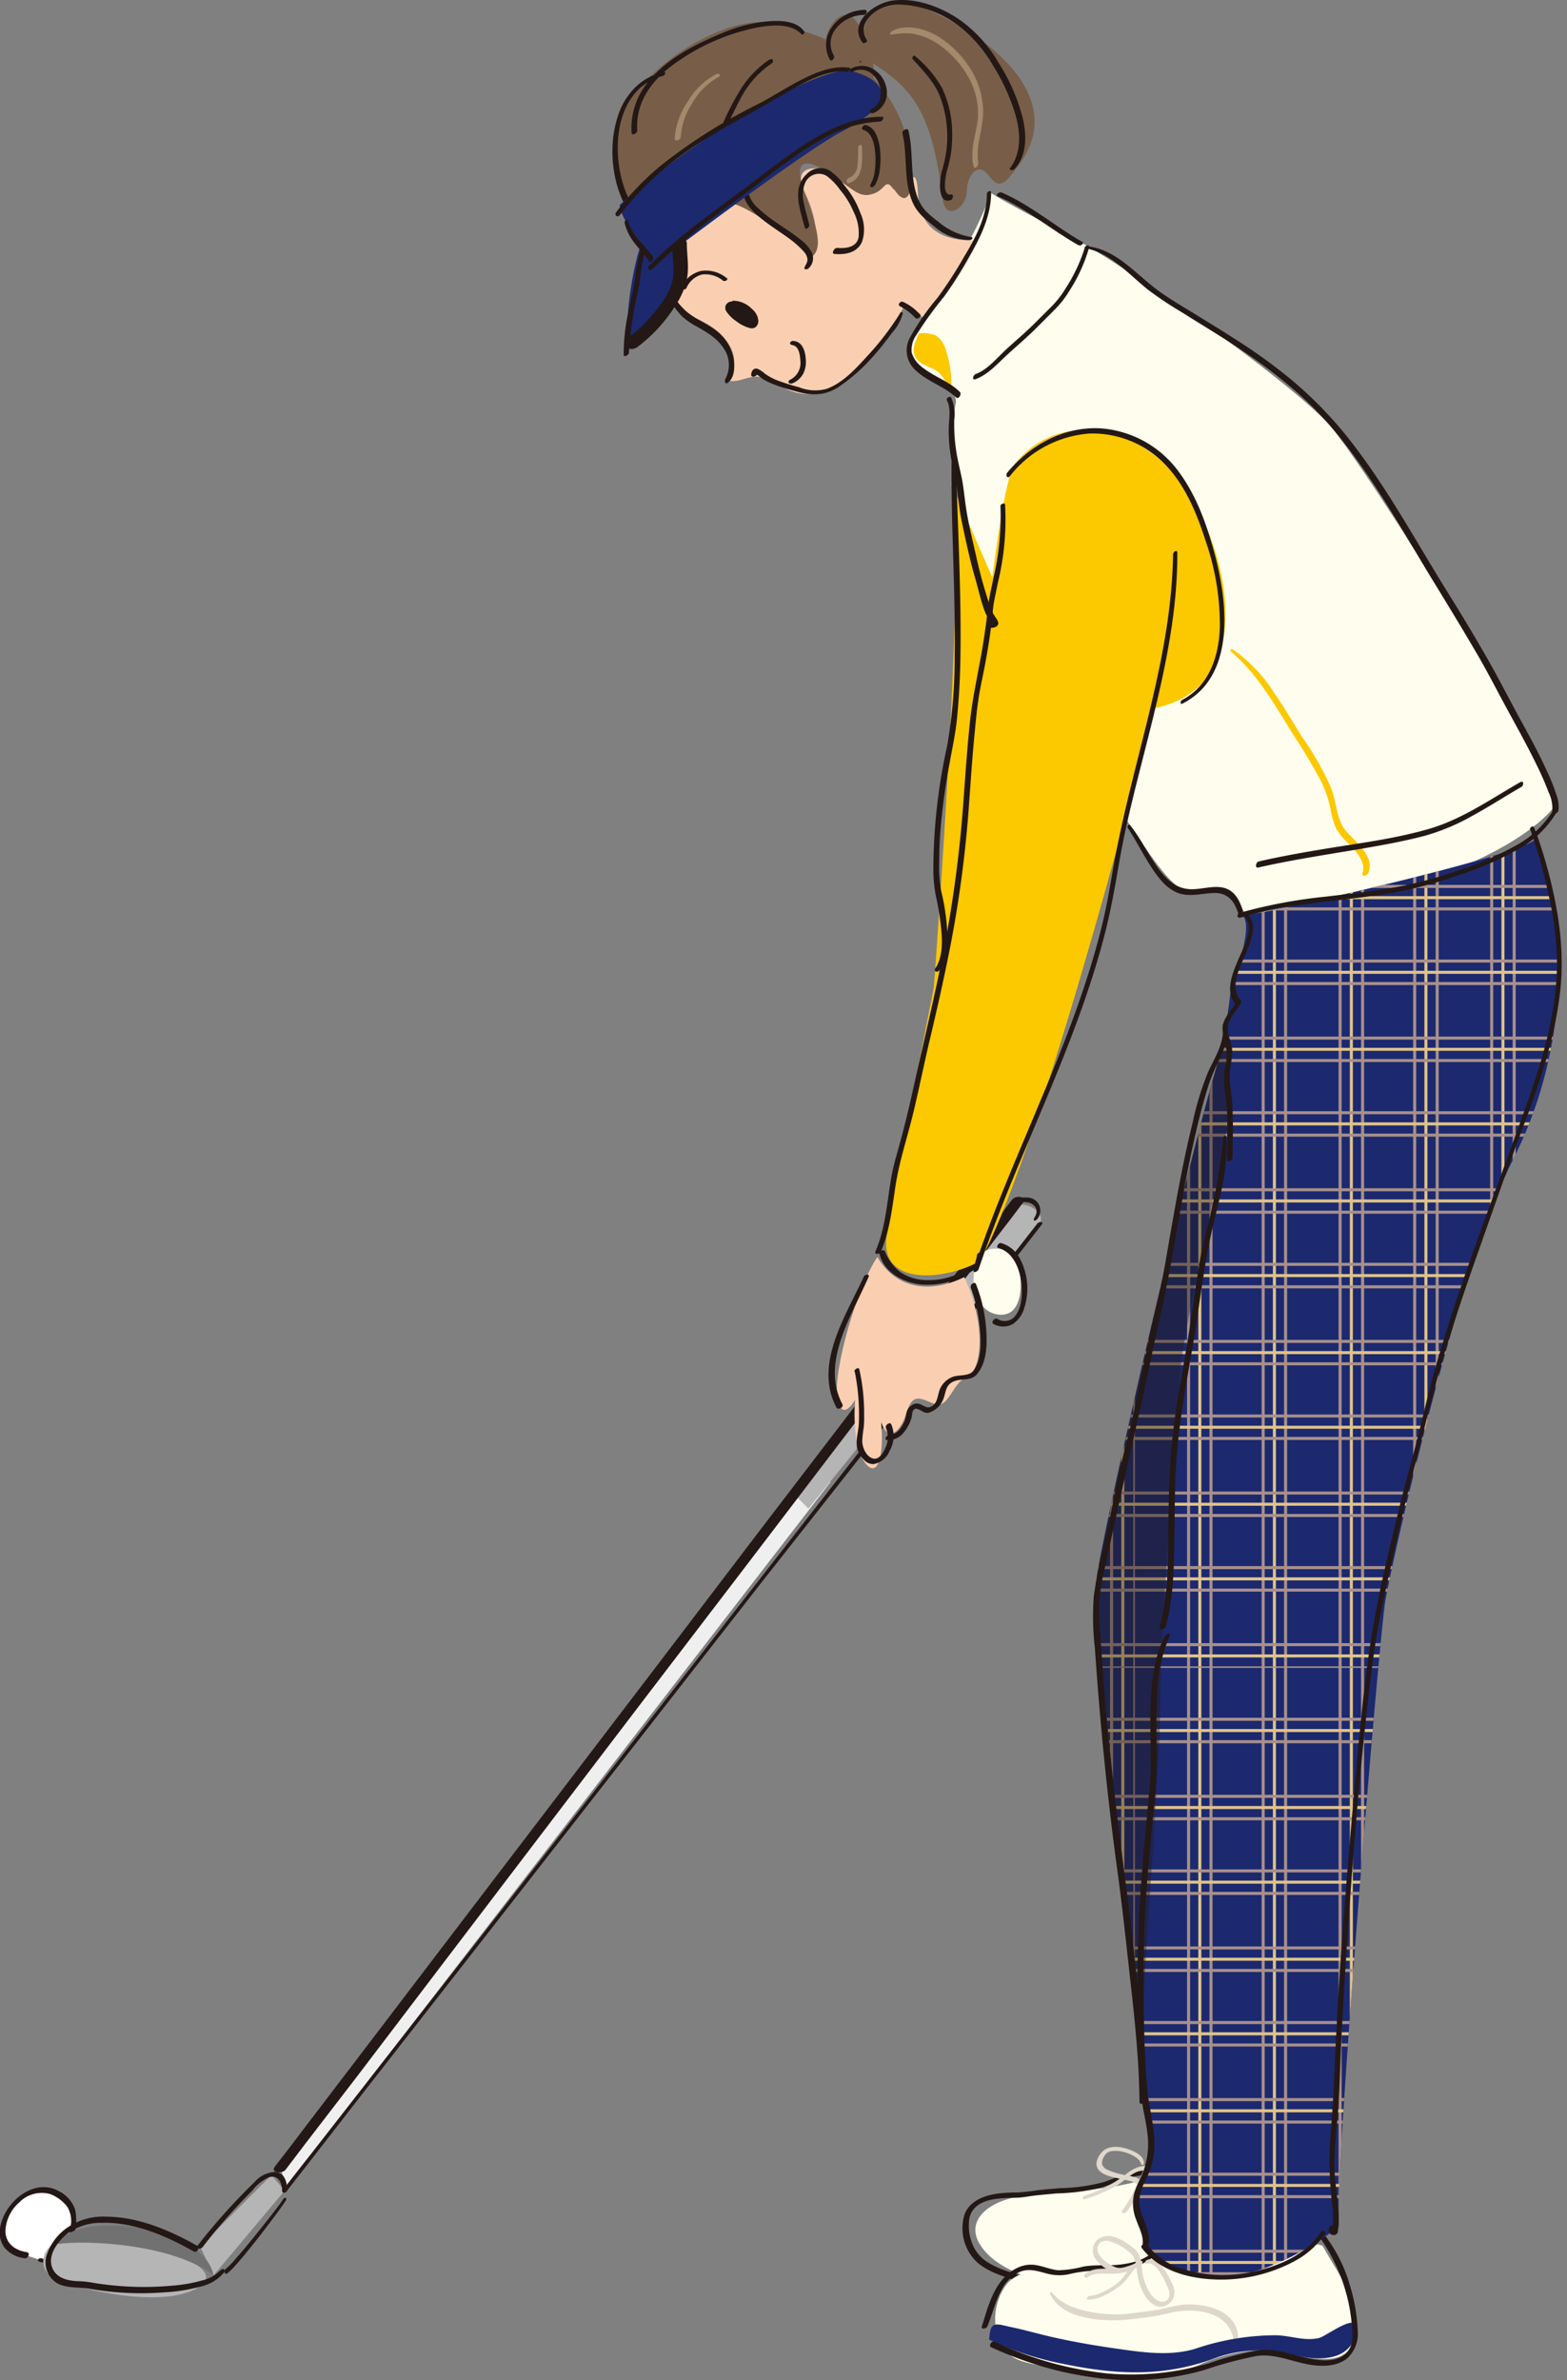 <svg xmlns="http://www.w3.org/2000/svg" xmlns:xlink="http://www.w3.org/1999/xlink" viewBox="0 0 257.81 391.38"><rect x="0" y="0" width="257.81" height="391.38" fill="#808080" stroke="none"/><defs><style>.cls-1,.cls-10,.cls-11,.cls-12{fill:none;}.cls-2{isolation:isolate;}.cls-3{fill:#fff;}.cls-4{fill:#231815;}.cls-5{fill:#fffeee;}.cls-6{fill:#dfd7cb;}.cls-7{fill:#1c296f;}.cls-8{fill:#fcc800;}.cls-9{clip-path:url(#clip-path);}.cls-10,.cls-12{stroke:#a8908b;}.cls-10,.cls-11,.cls-12{stroke-linecap:square;}.cls-10,.cls-11{stroke-width:0.5px;}.cls-11{stroke:#dfc389;}.cls-12{stroke-width:0.25px;}.cls-13{mix-blend-mode:multiply;opacity:0.4;}.cls-14{fill:#b5b5b6;}.cls-15{fill:#efefef;}.cls-16{fill:#727171;}.cls-17{fill:#facfb1;}.cls-18{fill:#785e48;}.cls-19{fill:#a5896d;}</style><clipPath id="clip-path"><path class="cls-1" d="M188,345.56a26,26,0,0,1-.28-6.13c-1.44-18.15-7.75-73.58-7.42-78.9.37-5.87,17.2-79,21.26-89.43.06-.16.14-.3.21-.45a34.18,34.18,0,0,1,.16-3.59c.37-2.56.73-5.49.73-5.49s3.67-8.8,1.84-11c3.66-.37,44.34-9.53,48-12.46,6.23,15,5.13,35.55-3.67,52.78s-19.58,64.76-20.89,72.2c-1.1,6.24-8.43,95.67-7.7,103-6.23,5.13-21.62,13.56-31.15,4.4-1.1-5.13-2.93-6.6-1.1-12.1S189.44,349.6,188,345.56Z"/></clipPath></defs><g class="cls-2"><g id="レイヤー_2" data-name="レイヤー 2"><g id="illustration"><path class="cls-3" d="M6.51,371.59c4.4,1.47,6.6-5.86,5.14-8.8-6.6-8.79-16.86,6.6-7.33,8.07"/><path class="cls-4" d="M6.36,371.85c2.93,1.15,5.08-1.83,5.79-4.3a8.43,8.43,0,0,0,.22-4.17,5.3,5.3,0,0,0-2.54-3C5.6,357.88.57,362.19,0,366.48a4.24,4.24,0,0,0,.7,3.06,5,5,0,0,0,3.41,1.8c.47.07.94-.87.33-1C2.6,370.08.94,369,.89,366.9a6.6,6.6,0,0,1,2.25-4.72,5.17,5.17,0,0,1,5.14-1.39,6.44,6.44,0,0,1,2.81,2.11,4.67,4.67,0,0,1,.52,3.31c-.29,2.53-1.85,5.9-4.94,5.12-.26-.06-.61.4-.31.52Z"/><path class="cls-5" d="M173.2,375.46a38.79,38.79,0,0,0,12.12,0c2.08-.24,5.9-.51,6.86-2.75.67-1.56,0-3.43-.14-5-.39-3.63-1.31-7.42-1.21-11.09-1.8.56-2.83,1.93-4.82,2.37a52.27,52.27,0,0,1-7,1.08c-4.59.37-9.47.22-13.87,1.76-3.15,1.1-6,3.62-4,7.09C163.44,372.83,169,374.64,173.2,375.46Z"/><path class="cls-4" d="M188.5,356.92c-2.43,0-4.63,1.13-6.89,1.89a30.23,30.23,0,0,1-7.22,1c-1.26.11-2.51.21-3.77.35a29.45,29.45,0,0,1-3.24.36,25.3,25.3,0,0,0-3.37.2c-2.13.32-4.44,1.19-5.3,3.35a7.69,7.69,0,0,0,2.06,7.94c2.61,2.25,6.22,2.69,9.3,4,.43.18,1.17-.53.62-.78-2.49-1.17-5.27-1.57-7.69-2.94a6.37,6.37,0,0,1-2.95-3.13,8,8,0,0,1-.55-4.45c.51-2.27,2.79-3,4.84-3.19,1-.12,2-.11,3-.14s1.93-.24,2.89-.35c1.2-.14,2.4-.24,3.6-.35a35.91,35.91,0,0,0,7.18-.91c2.44-.72,4.7-2,7.3-2.1.47,0,.77-.76.14-.75Z"/><path class="cls-6" d="M178.41,361.61a16.11,16.11,0,0,0,3.22-1.17,18,18,0,0,0,2.5-1.3c1.24-.85,2.66-2.44,4.33-2.2l-.17-.38c-1.15,2.3-2,4.82-3.63,6.86a.3.3,0,0,0,.12.49.62.62,0,0,0,.64-.28c1.64-2.1,2.53-4.7,3.7-7.07a.27.27,0,0,0-.17-.38c-1.78-.25-3.19.92-4.53,1.93a13.74,13.74,0,0,1-2.3,1.38,20.91,20.91,0,0,1-3.65,1.54c-.34.1-.54.7-.06.58Z"/><path class="cls-6" d="M188.18,355.82c.18-1.27-1.51-2.06-2.47-2.39-1.28-.45-3-.71-4.17.21a3.53,3.53,0,0,0-1.07,1.68,1.59,1.59,0,0,0,.23,1.42c.67.89,2,1.17,3,1.4.65.16,1.31.28,2,.44a3.44,3.44,0,0,1,1.25.49c.31.2.91-.22.67-.57a1.86,1.86,0,0,0-1-.52c-.49-.14-1-.24-1.48-.34a10.63,10.63,0,0,1-3.09-.93,1.48,1.48,0,0,1-.73-.83,1.76,1.76,0,0,1,.34-1.27,1.56,1.56,0,0,1,1.08-.86,4.58,4.58,0,0,1,1.88.05,6.4,6.4,0,0,1,2.1.85,2.17,2.17,0,0,1,1.05,1.22c0,.21.41.13.43-.05Z"/><path class="cls-5" d="M217.66,369.39c2.4,4.46,8,11.47,4.32,16.88-1.56,2.33-5.51,1.58-7.85,1.25-2.64-.36-5.27-1.09-7.95-1A27.9,27.9,0,0,0,197,389a29.75,29.75,0,0,1-8.63,1.84,35.19,35.19,0,0,1-15.05-1.31c-3.17-1.07-7.06-.66-8.82-4.35a9.78,9.78,0,0,1,.86-9.22c1.85-2.56,4.73-2.59,7.5-2.34a38.33,38.33,0,0,0,9.69.08,29.88,29.88,0,0,0,8.57-2.43c2.38-1.21,4.6-1.34,7.24-1.54,3.26-.23,6.53-.39,9.79-.44C209.25,369.28,217.2,368.53,217.66,369.39Z"/><path class="cls-6" d="M172.79,377.22c1.71,3.86,7.46,4.39,11.11,4.32a28.33,28.33,0,0,0,3-.28,41.8,41.8,0,0,0,5.11-.81,13.29,13.29,0,0,1,6.11-.26c2.43.52,4.35,1.9,4.81,4.43.11.65.8,0,.77-.42-.3-4.4-5.56-5.54-9.13-5.22a29.67,29.67,0,0,0-3.35.68c-1.65.35-3.35.49-5,.73a21.18,21.18,0,0,1-6.6-.19c-2.39-.43-5-1.27-6.57-3.28-.13-.18-.34.16-.28.3Z"/><path class="cls-7" d="M212.78,387.22a21.52,21.52,0,0,0-12.54.42c-8.42,3.21-16.21,2.92-24.94,1.14a51.59,51.59,0,0,1-12.55-4.06c.15-3.36,1.21-2.54,3.91-2,1.9.4,3.74.93,5.63,1.38,4.17,1,8.44,1.69,12.68,2.28,3.89.54,8,1,11.83-.21A41.24,41.24,0,0,1,210,384c2.41.07,4.61,1,7,.45,1.37-.33,7.06-4.94,6.11-.8C222,388.55,216.48,388.15,212.78,387.22Z"/><path class="cls-4" d="M217.32,368.18A29.06,29.06,0,0,1,222.38,382c.21,1.62.38,3.79-.95,5-1.85,1.72-5.08,1.08-7.25.53-2.34-.59-4.72-1.4-7.16-1.07a53.87,53.87,0,0,0-8,2.1,45,45,0,0,1-16.71,1.73,57.13,57.13,0,0,1-18.68-5.25c-.45-.2-1.07.7-.56.93,11,5,23.28,7.16,35.11,3.73a65.09,65.09,0,0,1,8.56-2.29c2.9-.42,5.68.86,8.49,1.38,2.13.4,4.76.42,6.51-1.08a5.52,5.52,0,0,0,1.64-4.47,29.9,29.9,0,0,0-1.32-7.56A24.9,24.9,0,0,0,218,367.6c-.22-.29-.83.3-.63.58Z"/><path class="cls-4" d="M190.44,369.34c-1.21,2-3.68,2.71-5.87,3s-4.24,0-6.31.36a18.16,18.16,0,0,1-4.12.61c-1.46-.12-2.81-.83-4.27-.91-2.25-.13-4.31,1.4-5.52,3.18-1.42,2.08-2.08,4.64-2.82,7-.15.5.75.33.89,0,.91-2.11,1.36-4.42,2.57-6.41a6.49,6.49,0,0,1,2.54-2.47c1.61-.82,3.11-.26,4.74.16a7.65,7.65,0,0,0,3.56.11,20.17,20.17,0,0,1,3.62-.55,29.66,29.66,0,0,0,6.24-.52,8.15,8.15,0,0,0,5.58-3.51c.3-.52-.61-.47-.83-.1Z"/><path class="cls-6" d="M188.73,372.24c1.08-.41,2.18,1.5,2.6,2.22.26.46.44.94.66,1.41a2.62,2.62,0,0,1,.4,1.68,1.18,1.18,0,0,1-1.53.89,3,3,0,0,1-1.52-1.19,8.77,8.77,0,0,1-1.43-4c-.18-1.35-.25-2.69-1.42-3.58a10,10,0,0,0-2.91-1.75,3,3,0,0,0-3,.34,2.4,2.4,0,0,0-.43,3.05,5.51,5.51,0,0,0,1.68,1.65,4.24,4.24,0,0,0,2,.87,6,6,0,0,0,2-.47,4.86,4.86,0,0,0,1.65-.8c.47-.41,0-.91-.49-.5a4.5,4.5,0,0,1-1.51.62,2.77,2.77,0,0,1-1.81.18c-1.18-.41-2.79-1.47-3.08-2.79a1.44,1.44,0,0,1,.55-1.41,2.18,2.18,0,0,1,1.57-.07,9,9,0,0,1,2.95,1.64c1.34.93,1.23,2.39,1.48,3.83a9.36,9.36,0,0,0,1.35,3.61c.66,1,1.85,2,3.12,1.53a2.39,2.39,0,0,0,1.59-2.67,6.41,6.41,0,0,0-.62-1.59,9.83,9.83,0,0,0-1-1.7c-.61-.88-1.73-2.19-2.93-1.59-.3.16-.42.76,0,.58Z"/><path class="cls-6" d="M179.07,378.13c1.9,0,3.8-1.21,5.27-2.32a8.65,8.65,0,0,0,1.59-1.77c.41-.52.93-1.36,1.61-1.55l-.17-.65a8.54,8.54,0,0,1-4.86,1.21c-1.36,0-2.95-.08-4,.91-.39.38.11.78.5.47a3,3,0,0,1,1.77-.54c.73-.05,1.46,0,2.18,0a9,9,0,0,0,4.8-1.48c.31-.21.31-.78-.17-.65-1.52.44-2.27,2.19-3.29,3.26a9,9,0,0,1-2.16,1.5,6.68,6.68,0,0,1-2.86,1c-.33,0-.69.64-.21.63Z"/><path class="cls-5" d="M179.25,40.66c12.83,7.7,34.1,23.19,39.51,29.27,5.86,6.6,38.48,58.28,37,62.68-5.5,7-25.29,16.49-50.95,17.59-1.46-2.93-3.3-4-6.6-3.3s-5.49-1.46-9.16-6.59-27.25-40.93-30.19-54.17c-2-9.17-2.36-16.53-1.62-19.82s-9.9-6.6-7.33-10.27,13.56-22.36,12.83-24.55C164.59,33,175,38.12,179.25,40.66Z"/><path class="cls-8" d="M202.47,107.1c4.49,3.76,7.35,9,10.39,13.85a87.51,87.51,0,0,1,4.5,7.56,19,19,0,0,1,1.58,4.7,12.47,12.47,0,0,0,.9,3.07,11.22,11.22,0,0,0,2.19,2.57c1.1,1.13,2.76,3,2.13,4.74-.23.63.73.44.92,0,1.27-2.62-2.05-5.16-3.54-6.84-1.69-1.92-1.62-4.81-2.52-7.12a45.82,45.82,0,0,0-4.6-8.16c-1.59-2.45-3-5-4.69-7.39a25.11,25.11,0,0,0-6.94-7.32c-.16-.1-.49.15-.32.3Z"/><g class="cls-9"><rect class="cls-7" x="178.6" y="128.81" width="78.96" height="249.35"/><line class="cls-10" x1="249.12" y1="378.16" x2="249.12" y2="128.81"/><line class="cls-10" x1="236.45" y1="378.16" x2="236.45" y2="128.81"/><line class="cls-11" x1="247.27" y1="378.16" x2="247.27" y2="128.81"/><line class="cls-11" x1="234.6" y1="378.16" x2="234.6" y2="128.81"/><line class="cls-10" x1="245.42" y1="378.16" x2="245.42" y2="128.81"/><line class="cls-10" x1="232.75" y1="378.16" x2="232.75" y2="128.81"/><line class="cls-10" x1="224.18" y1="378.16" x2="224.18" y2="128.81"/><line class="cls-10" x1="211.51" y1="378.16" x2="211.51" y2="128.81"/><line class="cls-11" x1="222.33" y1="378.16" x2="222.33" y2="128.81"/><line class="cls-11" x1="209.67" y1="378.16" x2="209.67" y2="128.81"/><line class="cls-10" x1="220.48" y1="378.16" x2="220.48" y2="128.81"/><line class="cls-10" x1="207.82" y1="378.16" x2="207.82" y2="128.81"/><line class="cls-10" x1="199.24" y1="378.16" x2="199.24" y2="128.81"/><line class="cls-12" x1="186.58" y1="378.16" x2="186.58" y2="128.81"/><line class="cls-11" x1="197.4" y1="378.16" x2="197.4" y2="128.81"/><line class="cls-11" x1="184.73" y1="378.16" x2="184.73" y2="128.81"/><line class="cls-10" x1="195.55" y1="378.16" x2="195.55" y2="128.81"/><line class="cls-10" x1="182.88" y1="378.16" x2="182.88" y2="128.81"/><line class="cls-10" x1="178.6" y1="149.46" x2="257.56" y2="149.46"/><line class="cls-10" x1="178.6" y1="136.79" x2="257.56" y2="136.79"/><line class="cls-11" x1="178.6" y1="147.61" x2="257.56" y2="147.61"/><line class="cls-11" x1="178.6" y1="134.94" x2="257.56" y2="134.94"/><line class="cls-10" x1="178.6" y1="145.76" x2="257.56" y2="145.76"/><line class="cls-10" x1="178.6" y1="133.1" x2="257.56" y2="133.1"/><line class="cls-10" x1="178.6" y1="174.39" x2="257.56" y2="174.39"/><line class="cls-10" x1="178.6" y1="161.73" x2="257.56" y2="161.73"/><line class="cls-11" x1="178.6" y1="172.54" x2="257.56" y2="172.54"/><line class="cls-11" x1="178.6" y1="159.88" x2="257.56" y2="159.88"/><line class="cls-10" x1="178.6" y1="170.7" x2="257.56" y2="170.7"/><line class="cls-10" x1="178.6" y1="158.03" x2="257.56" y2="158.03"/><line class="cls-10" x1="178.6" y1="199.33" x2="257.56" y2="199.33"/><line class="cls-10" x1="178.6" y1="186.66" x2="257.56" y2="186.66"/><line class="cls-11" x1="178.6" y1="197.48" x2="257.56" y2="197.48"/><line class="cls-11" x1="178.6" y1="184.81" x2="257.56" y2="184.81"/><line class="cls-10" x1="178.6" y1="195.64" x2="257.56" y2="195.64"/><line class="cls-10" x1="178.6" y1="182.97" x2="257.56" y2="182.97"/><line class="cls-10" x1="178.6" y1="224.26" x2="257.56" y2="224.26"/><line class="cls-10" x1="178.6" y1="211.6" x2="257.56" y2="211.6"/><line class="cls-11" x1="178.6" y1="222.42" x2="257.56" y2="222.42"/><line class="cls-11" x1="178.6" y1="209.75" x2="257.56" y2="209.75"/><line class="cls-10" x1="178.6" y1="220.57" x2="257.56" y2="220.57"/><line class="cls-10" x1="178.6" y1="207.9" x2="257.56" y2="207.9"/><line class="cls-10" x1="178.6" y1="249.2" x2="257.56" y2="249.2"/><line class="cls-10" x1="178.6" y1="236.53" x2="257.56" y2="236.53"/><line class="cls-11" x1="178.6" y1="247.35" x2="257.56" y2="247.35"/><line class="cls-11" x1="178.6" y1="234.69" x2="257.56" y2="234.69"/><line class="cls-10" x1="178.6" y1="245.51" x2="257.56" y2="245.51"/><line class="cls-10" x1="178.6" y1="232.84" x2="257.56" y2="232.84"/><line class="cls-12" x1="178.6" y1="274.13" x2="257.56" y2="274.13"/><line class="cls-10" x1="178.6" y1="261.47" x2="257.56" y2="261.47"/><line class="cls-11" x1="178.6" y1="272.29" x2="257.56" y2="272.29"/><line class="cls-11" x1="178.6" y1="259.62" x2="257.56" y2="259.62"/><line class="cls-10" x1="178.6" y1="270.44" x2="257.56" y2="270.44"/><line class="cls-10" x1="178.6" y1="257.77" x2="257.56" y2="257.77"/><line class="cls-10" x1="178.6" y1="299.07" x2="257.56" y2="299.07"/><line class="cls-10" x1="178.6" y1="286.4" x2="257.56" y2="286.4"/><line class="cls-11" x1="178.6" y1="297.22" x2="257.56" y2="297.22"/><line class="cls-11" x1="178.6" y1="284.56" x2="257.56" y2="284.56"/><line class="cls-10" x1="178.6" y1="295.38" x2="257.56" y2="295.38"/><line class="cls-10" x1="178.6" y1="282.71" x2="257.56" y2="282.71"/><line class="cls-10" x1="178.6" y1="324.01" x2="257.56" y2="324.01"/><line class="cls-10" x1="178.6" y1="311.34" x2="257.56" y2="311.34"/><line class="cls-11" x1="178.6" y1="322.16" x2="257.56" y2="322.16"/><line class="cls-11" x1="178.6" y1="309.49" x2="257.56" y2="309.49"/><line class="cls-10" x1="178.6" y1="320.31" x2="257.56" y2="320.31"/><line class="cls-10" x1="178.6" y1="307.64" x2="257.56" y2="307.64"/><line class="cls-10" x1="178.6" y1="348.94" x2="257.56" y2="348.94"/><line class="cls-10" x1="178.6" y1="336.27" x2="257.56" y2="336.27"/><line class="cls-11" x1="178.6" y1="347.09" x2="257.56" y2="347.09"/><line class="cls-11" x1="178.6" y1="334.43" x2="257.56" y2="334.43"/><line class="cls-10" x1="178.6" y1="345.25" x2="257.56" y2="345.25"/><line class="cls-10" x1="178.6" y1="332.58" x2="257.56" y2="332.58"/><line class="cls-10" x1="178.6" y1="373.88" x2="257.56" y2="373.88"/><line class="cls-10" x1="178.6" y1="361.21" x2="257.56" y2="361.21"/><line class="cls-11" x1="178.6" y1="372.03" x2="257.56" y2="372.03"/><line class="cls-11" x1="178.6" y1="359.36" x2="257.56" y2="359.36"/><line class="cls-10" x1="178.6" y1="370.18" x2="257.56" y2="370.18"/><line class="cls-10" x1="178.6" y1="357.52" x2="257.56" y2="357.52"/></g><g class="cls-13"><path class="cls-4" d="M201.9,184.66c0,3.3-7.33,34.08-7.7,40.68s-3.3,41.42-3.3,54.62c0,10.79-2.94,45.13-3.21,59.47-1.44-18.15-7.75-73.58-7.42-78.9.37-5.87,17.2-79,21.26-89.43.06-.16.14-.3.21-.45C201.7,175.2,201.9,182.22,201.9,184.66Z"/></g><polygon class="cls-14" points="46.83 360.23 35.13 374.15 32.93 369.39 44.66 357.66 46.83 360.23"/><polygon class="cls-15" points="136.66 243.67 47.22 359.49 46.1 356.56 133.72 241.1 136.66 243.67"/><path class="cls-14" d="M171.09,201.15,133,248.07l-2.56-2.57,36.28-46.91C167.81,197.12,172.19,199,171.09,201.15Z"/><path class="cls-14" d="M31.46,376.72c-6.64,2.77-20.16-.73-22.72-2.2s-2.2-5.13,1.83-6.6,15.76,1.83,19.43,3.3S35.86,374.89,31.46,376.72Z"/><path class="cls-16" d="M35.13,374.15c-.37-2.2-2.57-5.13-8.43-7S11,365.35,9.47,369C14.24,368.29,28.53,369,35.13,374.15Z"/><path class="cls-4" d="M36.3,373.26a5.85,5.85,0,0,1-3,1.71,24.77,24.77,0,0,1-4.91.87,51.22,51.22,0,0,1-11.14-.19c-.76-.09-1.51-.2-2.26-.34a16.68,16.68,0,0,0-2.34-.21c-1.74-.1-3.58-.59-4.14-2.46s.91-3.93,2.32-5.13a9,9,0,0,1,5.81-2c5.37-.18,10.72,2.15,15.29,4.74.44.26,1-.68.57-.93-4.53-2.57-9.7-4.78-15-4.82a10.35,10.35,0,0,0-6.23,1.67,8.85,8.85,0,0,0-3.63,4.77,4,4,0,0,0,1.9,4.58c1.6.79,3.46.52,5.16.83a49.51,49.51,0,0,0,12.22.6,28.07,28.07,0,0,0,6.24-1,6.88,6.88,0,0,0,3.71-2.29c.33-.46-.21-.78-.54-.33Z"/><path class="cls-4" d="M46.63,361.57c-1.05,1.56-2.25,3-3.42,4.49-1.45,1.82-2.9,3.63-4.44,5.36a11.69,11.69,0,0,1-1.59,1.63c-.39.29-.27,1.14.25.74a10.51,10.51,0,0,0,1.42-1.41c.72-.8,1.41-1.63,2.09-2.47,1.54-1.88,3-3.82,4.47-5.78.56-.76,1.12-1.52,1.63-2.31.23-.36-.17-.6-.41-.25Z"/><path class="cls-4" d="M47.25,360.15c0-1.37-.44-2.92-2.06-3a4.77,4.77,0,0,0-3.34,1.69,101,101,0,0,0-9.33,10.4c-.43.57.5.68.82.26a94.69,94.69,0,0,1,8.16-9.28A6.89,6.89,0,0,1,44.31,358c1.53-.41,2.08,1,2.11,2.28,0,.51.83.25.83-.15Z"/><path class="cls-4" d="M170.78,201.05l-3.33,4.27-9,11.57L145.05,234,128.7,254.92l-17.85,22.86-18,23.06L76,322.42,61.82,340.54,51.58,353.66c-1.62,2.07-3.25,4.12-4.85,6.2-.06.09-.13.17-.2.26-.28.36.4.48.61.21l3.33-4.26,9-11.58,13.36-17.1,16.35-20.93,17.85-22.86,18-23.06L142,239l14.15-18.12,10.25-13.12c1.61-2.06,3.24-4.12,4.84-6.2.07-.09.14-.17.2-.26.29-.36-.4-.48-.61-.21Z"/><path class="cls-4" d="M166.54,197.23l-3.25,4.27-8.85,11.6-13,17.09L125.51,251,108,274,90.4,297.06,74,318.55,60.12,336.77l-10,13.1C48.56,351.93,47,354,45.42,356l-.2.27c-.79,1,1.19,1.26,1.76.51l3.25-4.27L59.08,341l13-17.09L88,303l17.53-23,17.58-23,16.39-21.49,13.9-18.22,10-13.1c1.57-2.06,3.18-4.09,4.71-6.17l.21-.27c.78-1-1.19-1.26-1.77-.51Z"/><path class="cls-4" d="M170.57,200.55a2.15,2.15,0,0,0-1.6-3.63,3.87,3.87,0,0,0-1.58.2c-.37.12-.44.91.06.74a3.06,3.06,0,0,1,2.11,0,1.76,1.76,0,0,1,.7.52,1.23,1.23,0,0,1,.27.77v.1c0,.05,0,.1,0,.14a1,1,0,0,1-.06.25,2.57,2.57,0,0,1-.31.62c-.08.12-.11.35,0,.44s.32-.06.4-.18Z"/><path class="cls-5" d="M164.46,216.18c-3-.21-4.4-3.39-4.27-6.07a6.36,6.36,0,0,1,1.56-4.18c1-.89,3.39-.68,4.38,0,1.18.88,1.57,2.53,1.73,3.91C168.14,212.2,167.82,216.41,164.46,216.18Z"/><path class="cls-8" d="M156.45,79.34c2.93,10.75-3.3,89.92-4,98.72s11.73,0,11.73,0l8.79-60.84Z"/><path class="cls-17" d="M113.64,52c4.7,1.68,9.16,5.87,6.23,10.63,2.93.37,4-2.2,8.43.73S140.4,66,148.83,50.19l3.3,2.2c3.29-2.93,8.43-11,8.43-12.83-3.3,0-9.17-.37-9.53-7.7s-2.57,2.93-4.77-1.83-2.56,4.76-6.23.73-10.26-4.4-7.7.74,2.93,11-2.2,6.59-7-5.86-7-5.86-13.2,7-14.66,10.26C108.51,44.69,108.51,50.19,113.64,52Z"/><path class="cls-18" d="M155.06,32.6c.48,4.06,4,1.46,4-1.1s1.83-5.14,3.67-2.57,2.93.73,4.39-1.1C178,14.33,157.26,2.91,150.29.71s-8.43,2.93-8.79,8.43C149.56,13.9,153.22,17.2,155.06,32.6Z"/><path class="cls-19" d="M146.58,5.71a12.23,12.23,0,0,1,3.57-.17,10.82,10.82,0,0,1,3.64,1.35,16.09,16.09,0,0,1,5.24,5.3,12,12,0,0,1,1.82,7.56c-.3,2.54-1.31,5-.67,7.6.16.64.82-.06.76-.5-.48-3.11,1-6,.79-9.1a13.5,13.5,0,0,0-2.44-7,16.49,16.49,0,0,0-5.36-5c-2.09-1.12-5.19-1.88-7.35-.51-.11.07-.24.48,0,.45Z"/><path class="cls-18" d="M128.3,4c6.71,1.91,9.9,2.56,15.4,8.79s6.23,11.73,6.23,17.23c0,1.47-.74,4-2.57,1.47s-1.47-.37-3.66.36-2.94-.36-6.6-2.93-7-3.66-4.77,2.57,3.3,9.89.74,11c-.74-1.83-9.9-8.83-13.2-9.16a27.91,27.91,0,0,0-8.06.73s-1.47,10.63-2.57,13.2c-4.4-4.4-13.19-29.33-4-32.62C108.87,9.5,120.6,1.81,128.3,4Z"/><path class="cls-19" d="M117.9,12.17a11.86,11.86,0,0,0-4.78,4.59A12.06,12.06,0,0,0,111,22.84c0,.5,1,.18,1-.28A11.32,11.32,0,0,1,113.88,17a11,11,0,0,1,4.29-4.3c.48-.22.21-.74-.27-.53Z"/><path class="cls-19" d="M141.18,24.24a22.78,22.78,0,0,1-.11,3,2.27,2.27,0,0,1-1.37,2,.64.64,0,0,0-.41.54c0,.19.12.43.34.36,2.55-.79,2.23-3.93,2.18-6,0-.55-.63-.26-.63.15Z"/><path class="cls-18" d="M139.66,2.54c2.37.68,4.77,9.16,4,10.26s-6.6-1.46-7.7-3.66S137.1,1.81,139.66,2.54Z"/><path class="cls-8" d="M167.08,76.16c6.87-8.58,19.79-6.59,27.12,2.94s13.93,33.72-4.4,37.38c-2.93,12.46-19.79,75.51-28.59,90.9-5.13,2.93-16.12,4.4-15.39-3.66s11-54.25,13.19-71.84S164.15,79.83,167.08,76.16Z"/><path class="cls-8" d="M156.53,63.74c-1-.58-1.24-1.81-2.14-2.54-1.06-.87-2.57-1-3.51-2.1-1.07-1.21-.37-2.72.21-4.08.23-.55,2.51-.07,2.89.15a4.36,4.36,0,0,1,1.66,2.46A18.32,18.32,0,0,1,156.53,63.74Z"/><path class="cls-17" d="M158.65,210c4,8.79,2.56,15.76.36,16.49s-2.93,5.13-5.13,4.4-3.66-2.2-4.76,1.47-4,5.86-4.77-1.84c1.47,5.5.74,13.2-1.83,10.27s-1.83-10.63-1.83-10.63-2.2,4-2.93-.37,3.3-18.33,6.59-23.09C147.29,211.78,152.78,212.88,158.65,210Z"/><path class="cls-4" d="M193,91.05c-.23,16.69-6.1,32.46-9.29,48.67-.76,3.85-1.29,7.73-2.19,11.55s-2,7.56-3.24,11.27c-2.48,7.43-5.49,14.66-8.53,21.87-3.38,8-6.81,16.06-9.57,24.33l.84-.13c0-.84.35-1.6.4-2.42,0-.52-.64-.16-.68.19-.11.85-.5,1.62-.58,2.47-.06.63.72.22.84-.13,5-14.86,12.07-28.9,17.26-43.69,1.29-3.69,2.46-7.42,3.44-11.2s1.7-7.66,2.35-11.54c1.38-8.18,3.69-16.19,5.65-24.24,2.18-8.91,4.05-18,4-27.19,0-.51-.67-.18-.67.19Z"/><path class="cls-4" d="M164.6,83.24a44,44,0,0,1-1.12,11.66c-.37,1.83-.82,3.64-1,5.49-.21,2-.49,4-.82,6-.65,3.88-1.54,7.7-2,11.6-.46,4.11-.75,8.23-1.05,12.34a209.21,209.21,0,0,1-3.17,25.07c-1.6,8.24-3.6,16.4-5.41,24.59-.5,2.28-1.07,4.55-1.66,6.81s-1.25,4.28-1.66,6.45c-.78,4.2-.95,8.54-2.67,12.51-.25.56.67.53.85.12,1.49-3.44,1.88-7.14,2.43-10.81.61-4,1.9-7.84,2.86-11.75,1-4.13,1.83-8.29,2.81-12.42s1.91-8.2,2.76-12.32a194.58,194.58,0,0,0,3.59-25.09c.32-4.26.58-8.53,1-12.79.2-2.1.39-4.23.73-6.31.32-1.9.76-3.79,1.1-5.69.4-2.18.75-4.37,1-6.57.14-1.11.18-2.25.4-3.34s.41-2,.61-3A43.61,43.61,0,0,0,165.36,83c0-.41-.79-.14-.76.21Z"/><path class="cls-4" d="M194.56,115.69c8.92-4.53,7.38-16.94,5.2-24.91-1.22-4.49-2.91-9.22-5.68-13A17.46,17.46,0,0,0,181,70.43c-6-.3-11.51,2.74-15.27,7.28-.35.42,0,1.09.43.58a18.3,18.3,0,0,1,13.07-7,16.57,16.57,0,0,1,13,5.67c3,3.35,4.76,7.74,6.13,12a42.22,42.22,0,0,1,2.34,13.9c-.1,4.85-1.66,9.87-6.22,12.24-.28.14-.36.81,0,.61Z"/><path class="cls-4" d="M178.74,40.85c4.14.87,7,4.29,10.16,6.81a60.63,60.63,0,0,0,5.64,3.75c1.8,1.14,3.62,2.25,5.43,3.38,7.26,4.52,14.2,9.55,19.69,16.18,6.12,7.39,10.81,15.79,15.78,24,2.45,4,4.9,8,7.29,12.08,1.9,3.21,3.57,6.52,5.35,9.78,1.6,2.93,3.23,5.85,4.69,8.86a47.2,47.2,0,0,1,2,4.56,6,6,0,0,1,.62,3.07c-.13.61.94.49,1,0a5.31,5.31,0,0,0-.31-2.58,31.45,31.45,0,0,0-1.52-3.83c-1.35-3-2.91-5.82-4.47-8.67s-3-5.66-4.54-8.45c-2.38-4.24-4.9-8.43-7.48-12.56C233,89.07,228.42,80.6,222.57,73a66,66,0,0,0-9.92-10.4,89.32,89.32,0,0,0-9.6-6.94c-2-1.3-4.1-2.56-6.15-3.83s-4.47-2.65-6.54-4.19c-3.57-2.66-6.74-6.62-11.44-7.14-.2,0-.48.32-.18.38Z"/><path class="cls-4" d="M155.78,65.8c.71,1.37.36,3,.31,4.45a26.45,26.45,0,0,0,.34,4.78c.25,1.73.77,3.41,1,5.14s.39,3.56.75,5.32c.68,3.28,1.38,6.58,2.32,9.8.38,1.3.67,2.63,1.08,3.93a16.59,16.59,0,0,0,.64,1.79,17.55,17.55,0,0,1,1,1.72l.4-.36h-.13c-.49,0-1,.83-.38.86s1.36-.34,1.07-1.06c-.19-.46-.61-.9-.83-1.37a13.39,13.39,0,0,1-.7-1.82c-.77-2.38-1.47-4.87-2-7.31-.66-2.89-1.4-5.82-1.8-8.76-.21-1.54-.35-3.09-.68-4.61s-.7-3-.9-4.5A28.65,28.65,0,0,1,157,69a6.68,6.68,0,0,0-.51-3.62c-.19-.34-.88.09-.71.43Z"/><path class="cls-4" d="M185.54,136.11c1.55,2.37,2.78,4.94,4.4,7.26,1.19,1.69,2.62,3.31,4.73,3.7,1.68.3,3.34-.18,5-.23,2.21-.08,3.36,1.2,4,3.23.19.61.91,0,.77-.46-.55-1.73-1.46-3.37-3.4-3.69-1.64-.27-3.31.3-4.95.3-2.36,0-3.93-1.34-5.31-3.14-1.8-2.35-3-5.13-4.88-7.42-.18-.22-.5.26-.38.45Z"/><path class="cls-4" d="M255.53,133.26a16.47,16.47,0,0,1-6.55,6,51.14,51.14,0,0,1-8.46,3.67,73,73,0,0,1-9.71,2.74c-4.2.82-8.46,1.26-12.7,1.77a83.26,83.26,0,0,0-14.1,2.65c-.59.17-.55,1,.14.78,8.69-2.61,17.85-2.64,26.71-4.4a74.2,74.2,0,0,0,9.91-2.84,50.39,50.39,0,0,0,8.58-3.76,16.89,16.89,0,0,0,6.91-6.57c.24-.47-.56-.37-.73,0Z"/><path class="cls-4" d="M201.31,186.91a112.42,112.42,0,0,1-3.08,16.47c-1.36,5.64-1.91,11.5-2.85,17.22-.9,5.45-2,10.85-2.54,16.36-.51,5-.58,10-.62,15,0,5.17-.06,10.56-1.45,15.57-.16.57.87.41,1,0,1.22-4.35,1.35-9,1.43-13.52.1-5,0-10,.43-15,.48-5.7,1.5-11.28,2.47-16.91s1.67-11.51,2.75-17.22c1.12-5.91,3.38-11.89,2.9-18,0-.25-.42-.08-.44.11Z"/><path class="cls-4" d="M191.63,269c-2.58,5.23-2.41,11.58-2.34,17.27,0,1.39.05,2.79.05,4.19,0,1.72-.21,3.46-.36,5.17-.32,3.68-.69,7.36-1,11.05-.65,7.5-.88,15-.83,22.48,0,3.59.09,7.18.29,10.76.1,1.73.19,3.47.39,5.19.21,1.87.72,3.7.93,5.57a13.38,13.38,0,0,1-.52,6c-.49,1.39-1.29,2.68-1.67,4.11a7.15,7.15,0,0,0,.36,4.21c.48,1.37,1.37,2.9,1,4.39-.18.65.8.48.94,0,.78-2.61-1.5-4.95-1.43-7.56a9.4,9.4,0,0,1,1.16-3.6,13.91,13.91,0,0,0,1.28-4.4c.32-3.57-.85-7-1.15-10.54s-.45-7.23-.52-10.85c-.14-7.49-.09-15,.47-22.43.29-3.7.64-7.39,1-11.08a98.14,98.14,0,0,0,.65-10.27c-.05-3.37-.14-6.74.06-10.11a25.3,25.3,0,0,1,2.08-9.59c.23-.47-.58-.34-.75,0Z"/><path class="cls-4" d="M217.28,367.06c-2.26,3.44-6.3,5.31-10.17,6.26a22.64,22.64,0,0,1-13-.37,11.38,11.38,0,0,1-5.34-3.81c-.28-.38-1.26.06-.93.49,2.62,3.52,7.17,4.9,11.38,5.16a25.57,25.57,0,0,0,13.68-2.93,14.08,14.08,0,0,0,5.11-4.55c.32-.48-.53-.6-.76-.25Z"/><path class="cls-4" d="M204.34,150.32c2.39,1.83.3,5.31-.59,7.42s-2.36,5.4-.39,7.48l0-.4c-.8,1.49-2.12,2.45-2.23,4.27a10.48,10.48,0,0,0,.57,3.09,9.56,9.56,0,0,1-.2,3.65c-.37,2.31.28,4.66.37,7,.11,2.62,0,5.25,0,7.88,0,.58.91.1.92-.36,0-2.46.12-4.92,0-7.38,0-1.19-.12-2.37-.26-3.55a12.88,12.88,0,0,1-.15-3.72,15.85,15.85,0,0,0,.35-2.92c-.05-1.07-.53-2-.68-3.09-.3-2.08,1.23-3.12,2.1-4.77a.35.35,0,0,0,0-.4c-2.09-2.18.1-5.92,1-8.18.74-1.89,2.06-5.19-.52-6.26-.11,0-.33.16-.22.25Z"/><path class="cls-4" d="M201.16,168.62c.38,2.77-1.3,5.26-2.4,7.67a47.89,47.89,0,0,0-2.54,8.32c-1.51,6.07-2.61,12.23-3.69,18.39-.54,3.12-1.05,6.26-1.71,9.35s-1.37,5.89-2,8.85c-1.19,5.71-2.25,11.46-3.75,17.1-1.42,5.36-2.26,10.88-3.54,16.27a70.23,70.23,0,0,0-1.57,7.87,45,45,0,0,0,.17,8.53c.85,12.31,2.05,24.58,3.73,36.81.8,5.81,1.41,11.64,2.06,17.47.61,5.46,1.21,10.93,1.45,16.42.05,1.33.09,2.67.11,4,0,.51,1,.23,1-.22a144.86,144.86,0,0,0-1.1-16.65c-.59-5.63-1.13-11.27-1.88-16.89-1.6-12.1-3.08-24.18-4-36.36q-.35-4.82-.66-9.63a29.61,29.61,0,0,1,.92-8.06c1.14-5.28,2.33-10.55,3.49-15.83,1.24-5.7,2.63-11.36,3.79-17.09,1.23-6,2.7-12,3.77-18,1.11-6.23,2.1-12.49,3.48-18.68.67-3,1.37-6,2.26-8.89a30.13,30.13,0,0,1,1.51-4,29,29,0,0,0,1.5-3.43,7.42,7.42,0,0,0,.36-3.49c-.06-.4-.8-.17-.75.18Z"/><path class="cls-4" d="M178,39.75c-4.48-2.59-8.41-6-13.18-8.09-.42-.18-1.2.4-.61.65,4.77,2.06,8.73,5.48,13.21,8,.38.22,1.09-.31.58-.6Z"/><path class="cls-4" d="M162.37,32c-.07,3.77-1.92,7.2-3.83,10.35A69.11,69.11,0,0,1,154.22,49a38.63,38.63,0,0,0-4.5,6.5,4.36,4.36,0,0,0,.87,5.34c1.95,1.9,4.73,2.65,6.71,4.52.41.39,1-.58.6-.93-1.65-1.64-4-2.41-5.84-3.79A4.87,4.87,0,0,1,150,58a4.14,4.14,0,0,1,.76-2.91,61.61,61.61,0,0,1,4.57-6.33,67.25,67.25,0,0,0,4.13-6.54c1.87-3.21,3.57-6.7,3.61-10.48,0-.63-.72-.24-.73.23Z"/><path class="cls-4" d="M130.27,56.74c1.15.08,1.35,1.58,1.4,2.48A3.08,3.08,0,0,1,130,62.44c-.18.08-.36.3-.23.49s.46.17.64.09a3.59,3.59,0,0,0,1.79-1.67,4.46,4.46,0,0,0,.37-2.28c-.08-1.25-.49-2.87-2-3a.53.53,0,0,0-.56.25.27.27,0,0,0,.25.38Z"/><path class="cls-4" d="M119.56,45.73a5.36,5.36,0,0,0-4.26-1.17,4.87,4.87,0,0,0-3.23,2.68c-.24.46.68.5.86.13a3.9,3.9,0,0,1,2.51-2.22,4.53,4.53,0,0,1,3.51,1c.29.21,1-.17.61-.44Z"/><path class="cls-4" d="M133.14,36.92c-.29-1.17-.66-2.32-.88-3.51a5.14,5.14,0,0,1,.28-3.5,2.49,2.49,0,0,1,3.44-1,9.86,9.86,0,0,1,2.22,2.29,14.18,14.18,0,0,1,2.26,3.68,7.65,7.65,0,0,1,.8,4.11c-.3,1.7-2.1,1.89-3.54,1.77-.49,0-1,.94-.43,1,1.77.15,3.73-.17,4.54-2a6.44,6.44,0,0,0-.28-4.74,14.86,14.86,0,0,0-2.61-4.51,9.16,9.16,0,0,0-2.62-2.57,3.12,3.12,0,0,0-3.58.67c-2.55,2.32-1.05,6-.34,8.81.13.52.85-.08.74-.49Z"/><path class="cls-4" d="M141.53,10.27c.13,0,.25-.26.06-.26s-.25.26-.06.26Z"/><path class="cls-4" d="M159.94,39a11,11,0,0,1-5.55-2.53,17,17,0,0,1-2.29-2,7.8,7.8,0,0,1-1.26-2.32c-1.15-3.42-.53-7.18-1.38-10.68-.12-.52-1.06-.05-1,.41.9,3.72.13,7.82,1.68,11.38.8,1.85,2.2,2.87,3.71,4.09a8.72,8.72,0,0,0,5.82,2.11c.15,0,.51-.37.22-.42Z"/><path class="cls-4" d="M143.9,30.52a6.36,6.36,0,0,0,.82-2.44,12.86,12.86,0,0,0,.1-3.1c-.12-1.55-.58-3.95-2.36-4.42-.4-.11-.91.66-.46.79,1.57.43,1.92,2.66,2,4a11.92,11.92,0,0,1-.09,2.8,5.32,5.32,0,0,1-.67,2.13.34.34,0,0,0,.08.5c.21.09.45-.12.55-.28Z"/><path class="cls-4" d="M132.32,5.19c-1.26-1.85-4.11-1.84-6.09-1.67A24.38,24.38,0,0,0,119,5.37c-4.67,1.92-9.61,4.39-12.7,8.53a11.82,11.82,0,0,0-2.39,7.92c0,.6,1,.09.94-.39-.34-5.12,3-8.95,7.06-11.6a35,35,0,0,1,12.71-5.32c2.28-.39,5.48-.75,7.24,1.12.21.22.61-.21.45-.44Z"/><path class="cls-4" d="M109.17,11.86C102,13.46,100,21.64,101,28.05a18.69,18.69,0,0,0,1.65,5.37c.24.49,1.08-.18.86-.61-3.22-6.53-2.88-18.11,5.6-20.34.3-.08.53-.7.1-.61Z"/><path class="cls-4" d="M126.53,9.83A16.55,16.55,0,0,0,122,14.46a45.1,45.1,0,0,0-3,5.7c-.28.6.43.73.7.24,1-1.82,1.77-3.72,2.87-5.46a15.33,15.33,0,0,1,4.37-4.49c.45-.3.2-1-.32-.62Z"/><path class="cls-4" d="M122.23,31.2c0,2.43,2.28,4.22,4.06,5.54,1.13.83,2.32,1.6,3.46,2.42a11.41,11.41,0,0,1,2.58,2.27,2.42,2.42,0,0,1,.52,1.22c0,.51-.28.85-.47,1.29s.38.39.58.24a2.24,2.24,0,0,0,.67-2.5,5.94,5.94,0,0,0-2-2.33c-2.18-1.77-4.74-3.06-6.76-5A5,5,0,0,1,123,31c0-.51-.81-.18-.81.22Z"/><path class="cls-4" d="M142.62,6.59c-1.13-1.67-.31-3.34,1.14-4.49A6.66,6.66,0,0,1,148.25.76a17,17,0,0,1,9.95,3.85,22.74,22.74,0,0,1,5.22,6.24,32.59,32.59,0,0,1,3.64,8c.83,2.94,1.05,6.2-.86,8.77-.3.39.44.44.66.22,2.11-2.21,2.07-5.46,1.44-8.26a30.91,30.91,0,0,0-4.07-9.35A22.41,22.41,0,0,0,158,3.33c-3.15-2.18-7.15-3.69-11-3.26C144,.41,139.48,3.62,141.89,7c.19.28.93-.11.73-.41Z"/><path class="cls-4" d="M150.15,9.71c1.69,1.87,3.51,3.7,4.47,6.07a18.69,18.69,0,0,1,1.11,8.76A22,22,0,0,1,155,28a10.7,10.7,0,0,0-.35,2.51c0,1.11.27,3,1.82,2.36.34-.14.5-1,0-.88-1.57.23-.89-3-.7-3.83a25.66,25.66,0,0,0,.64-2.62,21.08,21.08,0,0,0,.24-4A17.48,17.48,0,0,0,155,14.48a19,19,0,0,0-4.46-5.27c-.24-.22-.58.29-.38.5Z"/><path class="cls-4" d="M142.32,1.62A6.76,6.76,0,0,0,137,4.28a5,5,0,0,0-.48,5.52c.29.49.9-.29.67-.67a3.86,3.86,0,0,1,.36-4.45,6,6,0,0,1,4.63-2.23c.38,0,.6-.83.17-.83Z"/><path class="cls-4" d="M148,50.33a9,9,0,0,1,1.57,1,5.37,5.37,0,0,1,.57.5l.06.06s0,0,0,0l.13.12.26.27a.47.47,0,0,0,.6,0c.13-.1.38-.4.21-.57-.37-.36-.75-.73-1.16-1.06a9.06,9.06,0,0,0-1.63-1,.53.53,0,0,0-.6.14c-.1.12-.24.41,0,.51Z"/><path class="cls-4" d="M159.68,211.67a25.92,25.92,0,0,1,1.53,6.79c.2,2.16.31,5.07-1.05,6.92-.73,1-2.43.61-3.5,1.06a3.7,3.7,0,0,0-2.11,2.22c-.33,1-.33,2.27-1.54,2.71-.61.22-1.19-.36-1.78-.52a1.4,1.4,0,0,0-1.36.33c-1,.75-.65,1.77-1.16,2.75s-1.12,1.93-2.36,2c-.46,0-1,.87-.37.86a3.18,3.18,0,0,0,2.71-1.24A6.67,6.67,0,0,0,150,233c.09-.45.07-1.34.69-1.35s1.24.75,2,.68a3.74,3.74,0,0,0,2.48-2.19c.51-1.28.34-2.51,1.94-3.06,1.19-.42,2.71,0,3.62-1.11,1.5-1.76,1.66-4.35,1.57-6.55a25.38,25.38,0,0,0-1.74-8.3c-.17-.41-1,.08-.83.51Z"/><path class="cls-4" d="M142.13,209.9c-2.93,6.39-8.32,14.44-4.51,21.56.24.45,1.21-.05,1-.5-3.69-6.85,1.57-14.73,4.29-21,.21-.49-.58-.45-.74-.1Z"/><path class="cls-4" d="M140.63,225.55a35.4,35.4,0,0,1,.68,8.22c0,1.48-.63,3.06-.25,4.52a4.47,4.47,0,0,0,1.16,1.83,2,2,0,0,0,1.52.63,3.6,3.6,0,0,0,2.67-2.28,4.8,4.8,0,0,0,.2-4.3c-.24-.42-1.08.22-.84.67a4,4,0,0,1-.12,3.28c-.3.72-1,1.95-2,1.71-1.15-.29-1.81-1.87-1.79-2.93a19.68,19.68,0,0,1,.22-2,13.62,13.62,0,0,0,.09-2.12,33,33,0,0,0-.79-7.61c-.11-.45-.89,0-.8.41Z"/><path class="cls-4" d="M164.22,205.21c2.31.61,3.39,3.06,3.74,5.23.3,1.92.3,4.77-1.21,6.25a2.25,2.25,0,0,1-2.69.16c-.43-.21-1.09.62-.6.86a3.24,3.24,0,0,0,3.19,0,4.76,4.76,0,0,0,1.89-2.71,10.49,10.49,0,0,0-.72-8,5,5,0,0,0-3.15-2.6c-.36-.1-.87.69-.45.8Z"/><path class="cls-4" d="M156.56,76.05c-.1,10.58.66,21.15.5,31.73a83.22,83.22,0,0,1-1.23,14.87,95,95,0,0,0-2.27,20.29,22.21,22.21,0,0,0,.43,4.47c.29,1.3.53,2.6.69,3.92.31,2.45.67,5.7-.78,7.87-.38.56.31.79.66.34,1.3-1.72,1.38-4.12,1.29-6.19a35.87,35.87,0,0,0-1-6.83,22,22,0,0,1-.32-4.94c0-1.78.08-3.57.22-5.35a106.66,106.66,0,0,1,1.47-10.68c.46-2.54,1-5,1.25-7.62s.41-5.1.49-7.65c.17-5.8.05-11.6-.12-17.39s-.45-11.4-.52-17.09c0-.48-.74-.12-.75.25Z"/><path class="cls-4" d="M178.49,40.67a27,27,0,0,1-3.17,6.75,15.65,15.65,0,0,1-2.42,3.08l-2.81,2.8c-1.54,1.54-3.22,2.9-4.81,4.4-1.37,1.3-2.9,3.13-4.72,3.79-.49.18-.72,1.1-.05.86,1.86-.68,3.36-2.27,4.77-3.61,1.73-1.63,3.56-3.13,5.23-4.81l3-3a15.81,15.81,0,0,0,2.4-3.06,26.27,26.27,0,0,0,3.28-7.19c.13-.51-.62-.34-.73,0Z"/><path class="cls-4" d="M108.48,44.21a10.54,10.54,0,0,0,2,5.6A14.62,14.62,0,0,0,112.2,52a10.83,10.83,0,0,0,2.33,1.63c1.74,1,3.42,1.93,4.54,3.66a4.81,4.81,0,0,1,.28,5c-.17.27-.08,1,.37.66,1.29-.89,1.19-3.08.88-4.42a7.66,7.66,0,0,0-3-4.35c-1.78-1.26-3.89-2-5.35-3.63a11.39,11.39,0,0,1-3.1-6.62c0-.55-.63-.19-.63.22Z"/><path class="cls-4" d="M148.08,51.52a46.62,46.62,0,0,1-5.36,7c-1.9,2.07-4,4.43-6.71,5.42a7.17,7.17,0,0,1-4.57-.27,36.11,36.11,0,0,1-3.78-1.21,9.42,9.42,0,0,1-1.8-1,5.42,5.42,0,0,0-1.13-.78c-.7-.27-1.09.27-1.14.91s1,.31,1-.16l0-.32-.43.25a8.29,8.29,0,0,1,1.21.89,11.19,11.19,0,0,0,1.69.86,34.46,34.46,0,0,0,3.69,1.19c2.57.75,4.8.86,7.13-.61a29.87,29.87,0,0,0,6.17-5.55c1-1.09,1.85-2.27,2.73-3.43a7.65,7.65,0,0,0,1.76-3.2c0-.26-.42-.15-.51,0Z"/><path class="cls-4" d="M120.52,49.67a4.82,4.82,0,0,1,3.6,2.25c1.58,4-6.76-2-3.83-2"/><path class="cls-4" d="M120.41,50.06a4.26,4.26,0,0,1,2.31,1,4.9,4.9,0,0,1,.89.93,1.36,1.36,0,0,1,.21.37s0,.09,0,.14,0-.1,0,0a.19.19,0,0,1,0,.08,1.85,1.85,0,0,1,0,.23.13.13,0,0,0,0,.06c0,.08,0-.1,0,0a.41.41,0,0,0,0,.11c0,.1,0-.13,0,0a.19.19,0,0,0,0,.07c0-.07.06-.14,0-.08s-.06.09,0-.07l0,0c-.1.1.11,0,0,0s.12,0,0,0l-.07,0h0c-.06,0,.1,0,0,0h-.08l-.19,0-.18,0c-.08,0,.09,0,0,0l-.06,0-.12,0-.46-.2a8,8,0,0,1-1-.59l-.22-.16-.13-.09,0,0c.09.06,0,0,0,0s-.3-.24-.45-.36a5.62,5.62,0,0,1-.71-.75l-.07-.09s-.09-.15,0,0l-.1-.18,0-.08c0-.1,0,.09,0,0s0-.06,0-.07,0,.14,0,0,0,.16,0,.1,0-.09,0,.08c0-.09-.1.13,0,.06s-.12.11,0,0-.12.06,0,0-.13,0,0,0l.09,0h.17a.58.58,0,0,0,.51-.46c0-.18,0-.51-.24-.52a1.08,1.08,0,0,0-1.06.53,1.06,1.06,0,0,0,0,1,5.59,5.59,0,0,0,1.69,1.7,6.16,6.16,0,0,0,2.21,1.12,1.17,1.17,0,0,0,.88-.09,1.26,1.26,0,0,0,.52-1.21,2.78,2.78,0,0,0-.19-.74,3.18,3.18,0,0,0-.89-1.14,4.4,4.4,0,0,0-3-1.31.49.49,0,0,0-.42.37c0,.15,0,.41.2.42Z"/><path class="cls-4" d="M160.17,207.91a11.84,11.84,0,0,1-8,2.58,8,8,0,0,1-3.94-1.24,8.11,8.11,0,0,1-2.64-3.47c-.19-.39-1-.18-.91.27.66,3.24,4.15,5,7.17,5.19a13.15,13.15,0,0,0,9-2.92c.49-.4-.26-.71-.62-.41Z"/><path class="cls-4" d="M251.79,136.46a83.73,83.73,0,0,1,3,10.76,52.06,52.06,0,0,1,1.38,11.52c-.11,7.55-2.2,14.95-4.69,22-5.16,14.64-11,29.08-15.27,44-1.08,3.73-1.93,7.5-2.87,11.27s-2.12,7.75-3.06,11.65c-1.87,7.73-3.8,15.53-4.94,23.4-1.07,7.35-1.74,14.74-2.41,22.14-.72,8-1.4,16-2,24s-1.06,16-1.4,24c-.16,3.82-.44,7.61-.73,11.42a57,57,0,0,0,.4,10,18.07,18.07,0,0,1,0,4.47l.56-.49-.23-.39c0-.57-.91-.15-.93.31,0,.68.23,1,.94,1a.66.66,0,0,0,.56-.48c.46-2.94-.2-6-.46-8.88-.31-3.63.21-7.24.49-10.85.3-3.94.35-7.91.55-11.86s.43-8,.69-12c1-15.72,2.2-31.51,4.1-47.15.5-4.11,1.08-8.21,1.95-12.26q1.25-5.83,2.57-11.66c.89-3.9,1.83-7.79,2.86-11.66s1.92-7.63,2.92-11.44c2-7.62,4.49-15.09,7.11-22.51s5.21-14.88,8-22.25c2.6-6.9,4.93-14,5.79-21.36s-.45-14.74-2.49-21.8c-.52-1.8-1.11-3.57-1.79-5.31-.14-.36-.76,0-.65.37Z"/><path class="cls-7" d="M138.56,21.6c-6,3.09-27.12,19.06-30,21.26-2.57-1.84-6.6-7-6.6-9.17,13.93-12.46,33.72-23.09,38.12-22S149.19,16.1,138.56,21.6Z"/><path class="cls-7" d="M111.44,38.46c1.1,4.4-.73,15.39-8.06,18.33-.74-5.14,1.1-14.3,2.2-16.86S111.44,38.46,111.44,38.46Z"/><path class="cls-4" d="M145.11,19.2c-5.68,0-10.67,3.05-15.18,6.22-2.47,1.74-4.84,3.62-7.26,5.44-2.58,1.92-5.18,3.81-7.72,5.78a84.69,84.69,0,0,0-8.12,7c-.47.47,0,1,.53.55A131.23,131.23,0,0,1,121.6,32.58c4.47-3.33,8.77-7,13.66-9.7a20.42,20.42,0,0,1,9.5-2.88c.39,0,.86-.8.35-.8Z"/><path class="cls-4" d="M139.65,11.13c-2.61-.35-5.2.69-7.49,1.83-2.53,1.25-4.87,2.82-7.37,4.12a90.2,90.2,0,0,0-15.89,10,46,46,0,0,0-7.5,7.78c-.4.52.17,1,.58.49a51.47,51.47,0,0,1,13.73-12.24c2.58-1.63,5.25-3.13,7.93-4.59,2.36-1.29,4.66-2.67,7-4,2.62-1.47,5.66-3.07,8.76-2.72.36,0,.69-.66.24-.72Z"/><path class="cls-4" d="M102.77,36.68a8.63,8.63,0,0,0,1.72,3.4c.75,1,1.61,1.82,2.28,2.84.31.48.9-.32.65-.69-1.37-2-3.42-3.5-4.11-5.92-.13-.45-.61,0-.54.37Z"/><path class="cls-4" d="M105.37,41.2a30.11,30.11,0,0,0-.9,4.82c-.23,1.57-.63,3.09-.94,4.65a32.33,32.33,0,0,0-.92,7.64c0,.55.84.08.86-.29a61.88,61.88,0,0,1,.92-7.42c.27-1.44.65-2.85.87-4.29a33.33,33.33,0,0,1,.85-5.07c.18-.58-.6-.48-.74,0Z"/><path class="cls-4" d="M110.65,41.08c0,1.74.34,3.53-.05,5.24a11.29,11.29,0,0,1-.79,2c.12-.26-.08.15-.09.16l-.2.34c-.16.26-.33.53-.51.78a27.73,27.73,0,0,1-2.52,3.1,14.9,14.9,0,0,1-2.57,2.37,1.67,1.67,0,0,0-.75,1.88c.34.68,1.2.46,1.69.12a25.3,25.3,0,0,0,6.26-6.82A12.65,12.65,0,0,0,113,45.92c.41-2,0-3.94,0-5.91,0-.68-.84-.76-1.31-.54a1.76,1.76,0,0,0-1,1.61Z"/><path class="cls-4" d="M140.38,11.75a2.84,2.84,0,0,1,3.48.82,4.11,4.11,0,0,1,.92,3.72,2.8,2.8,0,0,1-1.4,1.64c-.19.1-.4.29-.27.52a.57.57,0,0,0,.68.11,3.73,3.73,0,0,0,1.82-1.81,3.84,3.84,0,0,0,.22-2.32A4.56,4.56,0,0,0,142.89,11a3.84,3.84,0,0,0-2.86.26c-.51.25-.09.73.35.52Z"/><path class="cls-4" d="M250.23,128.55c-4.9,2.79-9.63,6.15-15.1,7.74-5.73,1.67-11.77,2.39-17.65,3.37-3.48.58-7,1.21-10.4,2-.45.1-.66,1.09-.1,1,6.09-1.39,12.27-2.26,18.42-3.34,3-.52,5.94-1.09,8.87-1.85a34.7,34.7,0,0,0,7.7-3.17c2.85-1.54,5.56-3.3,8.36-4.92.36-.2.39-1.07-.1-.79Z"/></g></g></g></svg>